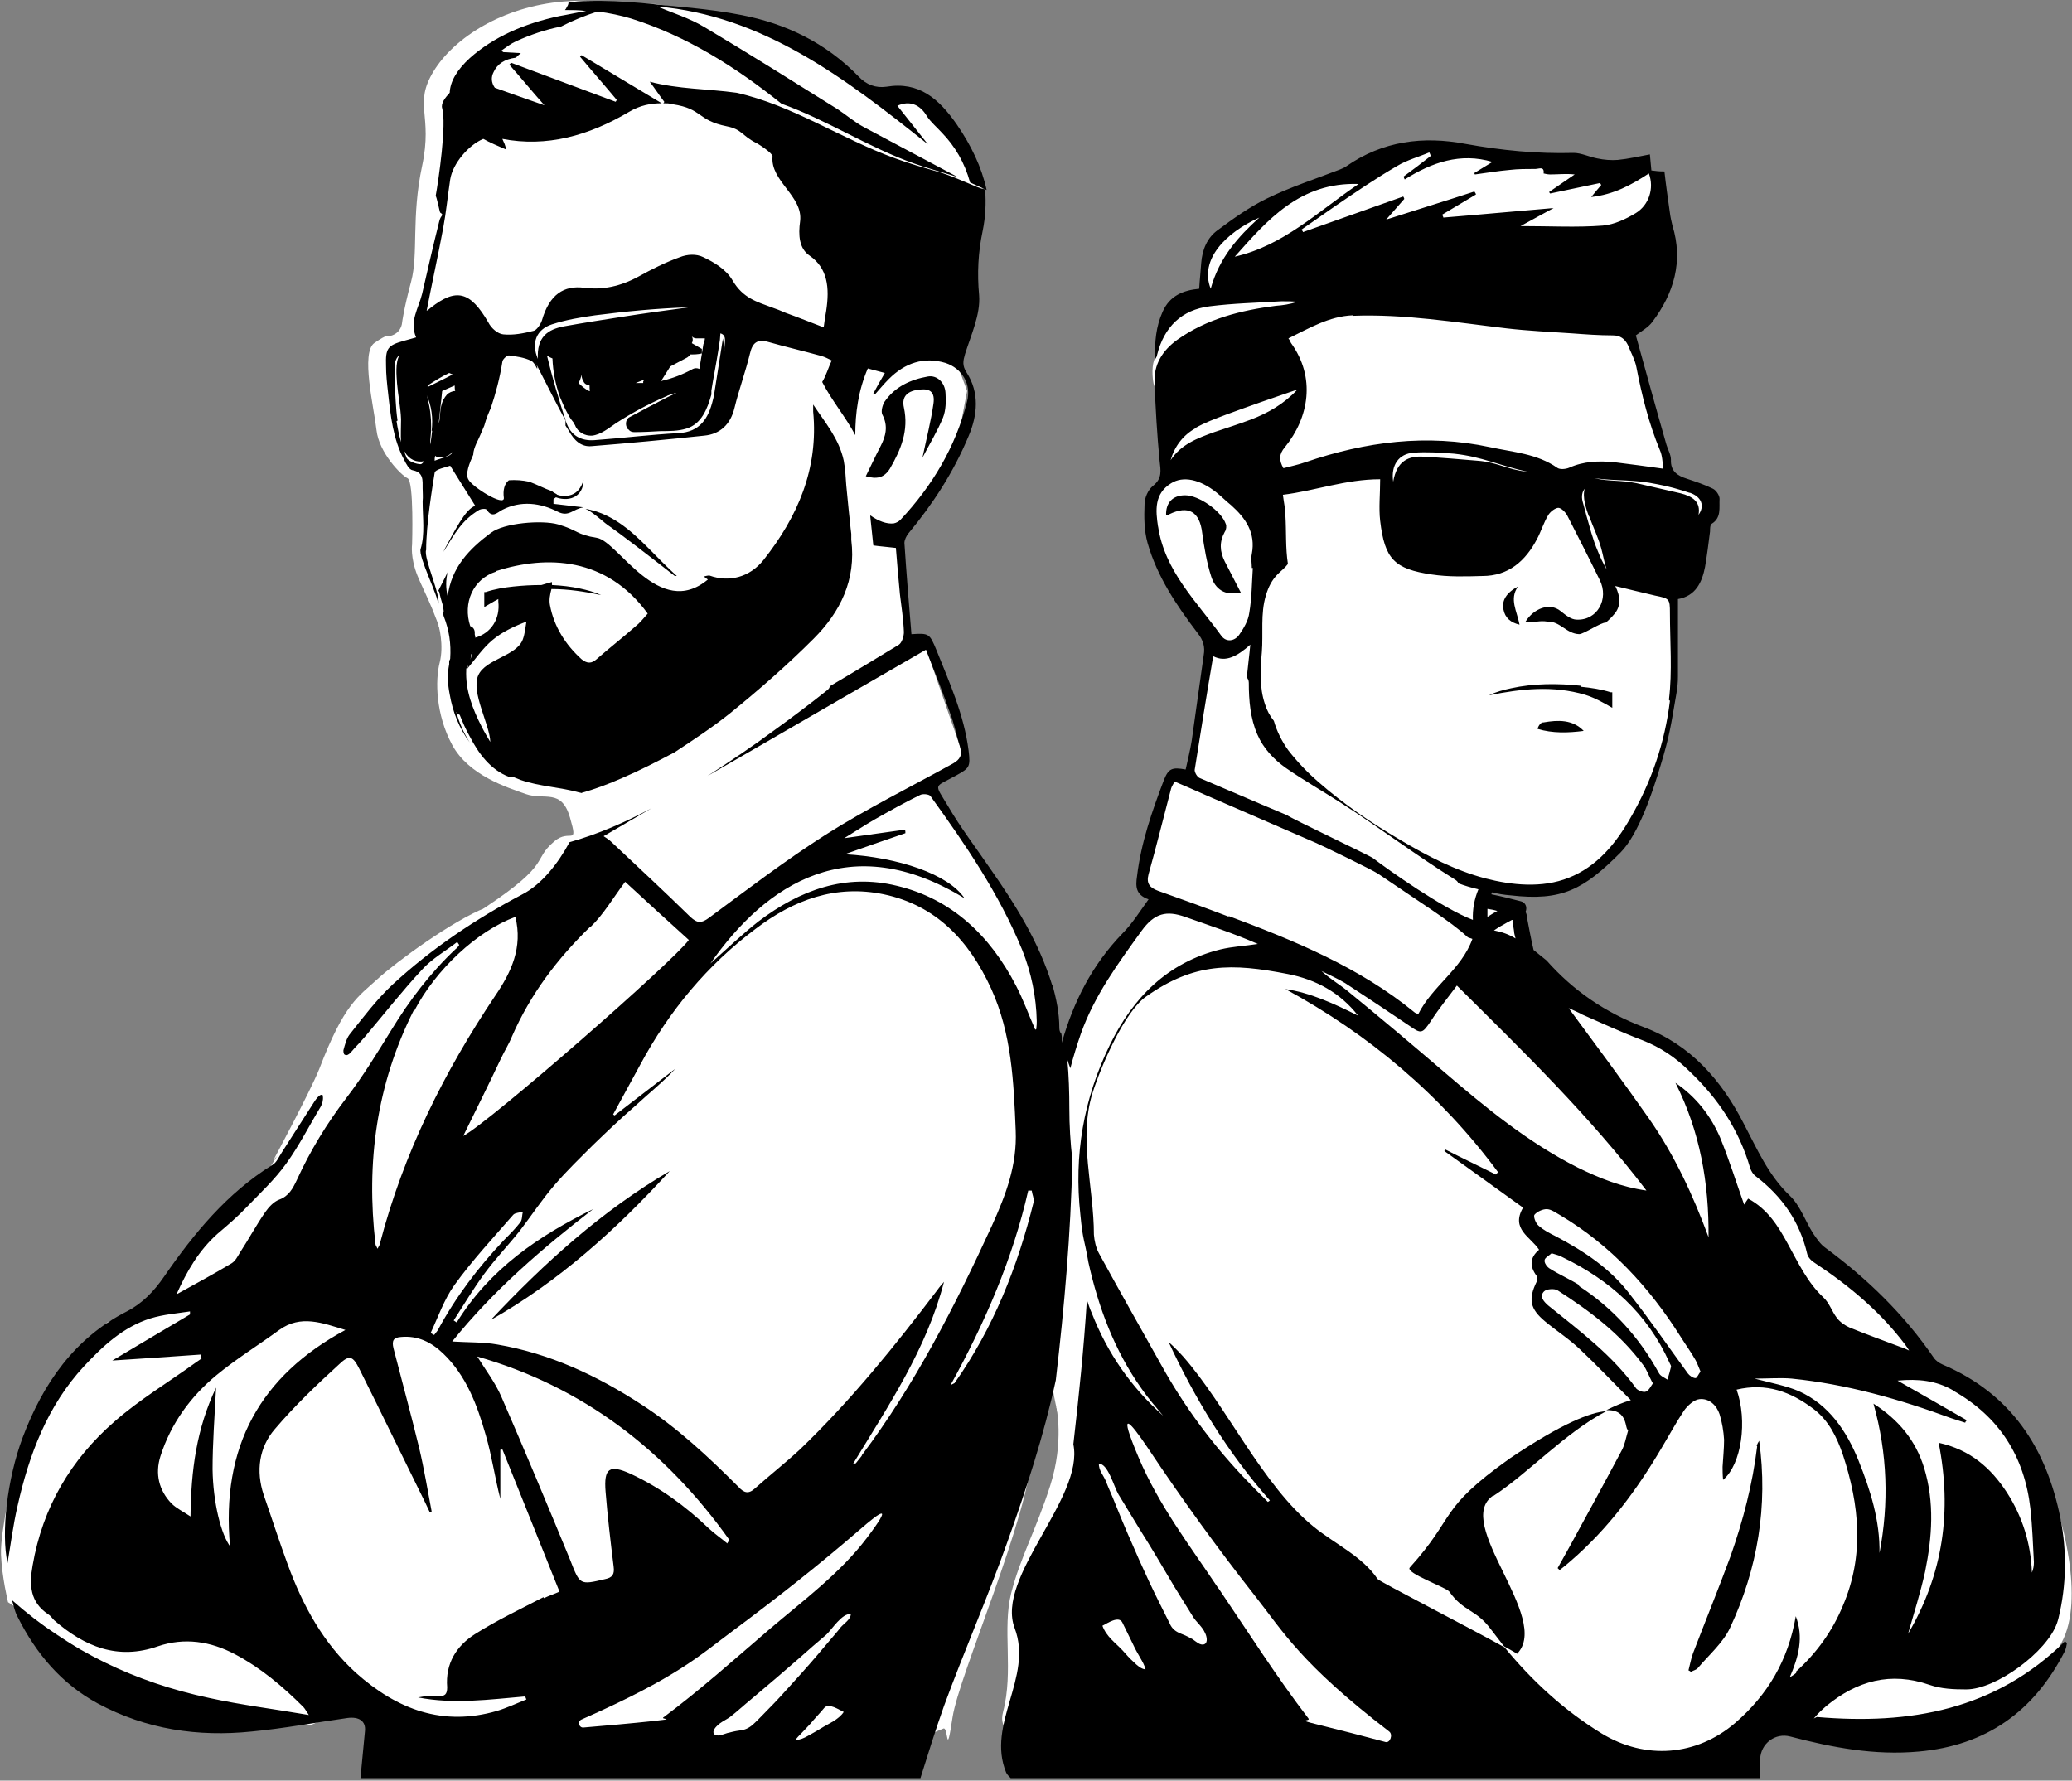 <svg xmlns="http://www.w3.org/2000/svg" id="Layer_1" data-name="Layer 1" viewBox="0 0 413.3 355.2"><rect x="0" y="0" width="413.3" height="355.2" fill="#808080" stroke="none"/><defs><style>      .cls-1 {        fill: none;      }      .cls-1, .cls-2, .cls-3 {        stroke-width: 0px;      }      .cls-2 {        fill: #000;      }      .cls-3 {        fill: #fff;      }    </style></defs><path class="cls-1" d="M89.6,74.3c-1.5.8-2.9,1.6-4.3,2.5,0,0,0,.2,0,.3,1.8-.9,3.3-1.6,5-2.5-.2-.1-.5-.2-.7-.3Z"></path><path class="cls-1" d="M88.3,78c-.3,2.2-.5,4.3-.7,6.5,0-.3.1-.7.2-1,.1-.7.2-1.6.3-2.5.2-.8.5-1.7,1.2-2.3.5-.5,1.1-.7,1.8-.8,0-.3,0-.7-.1-1.1-1.2.5-2.1.9-2.5,1.1Z"></path><path class="cls-1" d="M87.4,91.2c-.2,0-.4-.2-.6-.3,0,0,0,0,0,.1,0,.3,0,.6-.1.9,1.5-.6,3.1-.8,3.5-1.6,0,0,0,0,0,0-.7.8-1.7,1.1-2.8,1Z"></path><path class="cls-1" d="M85.4,79.6c.4,1.8.7,3.7.7,5.5,0,1,0,2-.2,3,0,.2,0,.4,0,.6,0,0,0,0,0,0,.2-.9.3-1.9.4-2.8.3-2.5,0-4.9-1-7.2,0,.3.1.5.2.8Z"></path><path class="cls-1" d="M80.8,90.1c0-.1-.1-.3-.2-.4.2.5.4,1.1.6,1.6.3.8,1.9,1.3,2.9,1.3.2,0,.4-.2.7-.6-1.5.3-3-.3-3.9-1.9Z"></path><path class="cls-1" d="M239.2,155.2c5.7,2.5,11.5,4.9,17.4,7.4.8.7,16.3,7.9,17.2,8.6,3,2.3,14,10.1,19.9,12.3,0-2.1.3-4.2,1.1-6.1-1.3-.4-2.7-.8-4-1.2-.1-.2-.3-.5-.6-.7-7.7-4.9-15-10.3-22.6-15.2-3.7-2.4-7.5-4.6-11.2-7.1-2.5-1.7-4.5-3.9-5.7-6.7-1.4-3.2-1.7-6.8-1.7-10.3,0-.5-.2-.8-.4-1.1.2-2.1.5-4.3.7-6.5-2.6,2.2-4.9,3.6-7.4,2.3-1.2,7.6-2.5,15.1-3.7,22.7,0,.5.5,1.4,1,1.6Z"></path><path class="cls-1" d="M80.1,83.6c-.1-2.4-.6-4.7-.8-7.1-.1-1.6-.4-4.1.5-5.7-.6.4-1,1.3-1,2.5,0,.9,0,1.9,0,2.8.2,2.6.2,5.3.6,7.8.2,1.4.5,2.8.9,4.2-.2-1.5,0-3.1,0-4.6Z"></path><path class="cls-1" d="M231,177.7c4.7,1.7,9.5,3.4,14.2,5.2,13.1,4.9,26.1,10.2,37.1,19.2.2.2.4.2.8.4,2.8-5.6,8.6-8.9,10.8-15-.4-.1-.7-.2-1-.4-3.4-3.2-9.6-7.1-17.8-12.6-1-.7-11.3-5.7-12.5-6.2-7.3-3.2-14.6-6.4-21.9-9.5-2-.9-4.1-1.8-6.2-2.7-.3.6-.6,1-.7,1.4-1.5,5.7-3,11.4-4.5,17.1-.5,1.8.2,2.7,1.9,3.3Z"></path><path class="cls-1" d="M178.9,176.7c11,2.6,18.6,9.9,23.8,20,1.4,2.6,2.4,5.5,3.8,8.7,0-.9.1-1.3.1-1.6,0-4.9-1-9.7-2.9-14.2-4.6-11.2-11.3-21-18.3-30.7-.3-.4-1.5-.5-2.1-.2-3.1,1.5-6.1,3.2-9.1,4.9-1.9,1.1-3.7,2.3-6,3.7,4.4-.6,8.3-1.2,12.1-1.7,0,.2,0,.5.1.7-4,1.4-8,2.8-12.1,4.2,10.8.5,20.7,4,23.9,8.8-22.8-14-39.6-2.9-50.7,13,3.4-3,6.4-5.9,9.6-8.4,8.2-6.3,17.3-9.6,27.6-7.1Z"></path><path class="cls-1" d="M143.6,66.6c0,.4,0,.9-.1,1.3-.5,2.8-1,5.5-1.4,8.3-.1.6-.2,1.2-.3,1.8,0,.3,0,.5,0,.8-.8,2.8-2,5.9-5,6.8-1.6.5-3.4.4-5.1.5-1.8,0-3.5.1-5.3.2-.5,0-.9-.2-1.1-.5-.1-.1-.3-.3-.4-.5-.3-.7,0-1.6.6-2,2.5-1.3,5-2.6,7.4-3.9.6-.3,1.3-.6,1.9-.9,0,0-.1,0-.2,0-.5.2-1,.3-1.5.5-.1,0-.2.1-.4.2-3.4,1.5-6.7,3.2-9.9,5.3-1.5,1-3,2.3-4.8,2.5-1.4.1-2.9-.7-3.4-2.1,0-.1-.2-.3-.2-.4-.4-.4-.8-1-1.1-1.6-.7-1.1-1.2-2.3-1.7-3.6-.9-2.5-1.4-5.1-1.5-7.7,0,0,0,0,0,0-.4-.2-.8-.4-1.1-.6,1.1,4.5,2.4,8.9,3.8,13.2.9,2.8,3,3.9,5.7,3.7,5.6-.4,11.1-1.1,16.7-1.4,4.3-.2,5.9-2.9,6.9-6.6.2-.7.3-1.4.4-2.1.5-3.2,1-6.4,1.6-10.2.1,1.3.2,1.9.2,2.5,0-1.2.7-3-.8-3.4Z"></path><path class="cls-1" d="M128.2,76.3c0-.1,0-.2,0-.3,0-.1.1-.2.2-.4-.6.2-1.2.5-1.8.7.2,0,.3,0,.5,0h1Z"></path><path class="cls-1" d="M205.1,237.5c-3.1,13.7-8.6,26.4-15.5,38.8.6-.3.7-.3.8-.4,7.7-10.9,12.6-23.2,15.8-36.2.2-.7-.2-1.5-.4-2.3-.2,0-.5,0-.7,0Z"></path><path class="cls-1" d="M99.9,211.2c-2.5,5-4.9,10-7.5,15.4,5.2-2.8,41.9-34.9,45-39.1-4.3-3.9-8.5-7.8-12.7-11.6-2.4,3.2-4.3,6.5-6.9,9-6.5,6.3-11.9,13.5-15.6,21.9-.7,1.5-1.5,2.9-2.2,4.4Z"></path><path class="cls-1" d="M247.2,126.7c.9-1.3,1.8-2.9,2-4.4.5-2.9.5-5.9.7-8.9,0,0-.1,0-.2,0,0-.9-.2-1.9,0-2.8.8-4.2-1.2-7.1-4.1-9.7-1-.9-1.9-1.8-3-2.6-3.3-2.6-6.6-3.3-9-1.8-3.4,2.1-3.1,5.4-2.6,8.7,1.3,8.9,7.7,14.9,12.6,21.8,1,1.4,2.7,1.1,3.6-.2ZM241.7,115c-.9-2.8-1.4-5.7-1.8-8.7-.5-4.3-2.8-5.6-6.6-3.7-.2,0-.4.1-.6.2-.2-2.5,1.3-4,3.8-4,2.7,0,7.2,3.1,8.1,5.7.2.5,0,1.2-.2,1.6-1.2,2-1.1,3.9,0,5.9,1,2.1,2.1,4.1,3.2,6.2-3.1.6-5-.7-5.7-3.2Z"></path><path class="cls-1" d="M112.5,65c3.8-.7,7.7-1.3,11.6-1.9,4.5-.7,8.9-1.3,13.4-1.9-6.3.2-12.5.8-18.8,1.6-2.9.4-5.8.9-8.6,1.8-3.1,1-4.3,3.7-2.8,6.9-.3-4.4,2-6,5.2-6.6Z"></path><path class="cls-1" d="M117.7,78c-.2-.3-.2-.8-.1-1.2-.5,0-.9-.3-1.2-.8-.2-.5-.4-1-.4-1.4-.2.6-.4,1.1-.6,1.7.6.7,1.3,1.2,2.1,1.6,0,0,.1,0,.2,0Z"></path><path class="cls-1" d="M137.7,66.7c0,0,0-.2-.1-.3,0,0-.1,0-.2,0,.1,0,.2.2.3.3Z"></path><path class="cls-1" d="M338.2,275c.3,0,.6-.8,1-1.3-.4-.9-.6-1.6-1-2.3-1-1.6-2-3.1-3-4.7-6.2-9.8-13.9-18.2-24-24.2-.8-.5-1.7-1.2-2.7-1.2-.8,0-1.9.4-2.4,1.1-.3.4.3,1.7.8,2.2,1,.9,2.2,1.5,3.4,2.1,5.7,3,11,6.5,14.9,11.7,3.9,5.1,7.6,10.5,11.5,15.7.3.5,1,.9,1.5.9Z"></path><path class="cls-1" d="M325.3,279.5c-3.6-3.7-6.7-7-10.1-10.1-2.2-2-4.7-3.7-7-5.6-3-2.5-3.4-4.4-1.7-7.9.2-.3.2-.9,0-1.2-1.3-1.9-1.4-3.7.5-5.2-1.7-2.6-5.8-4.1-3.2-8.4-5.3-3.8-10.5-7.5-15.7-11.3l.2-.3c3.4,1.7,6.8,3.3,10.1,5,.1-.2.3-.3.4-.5-11.4-15.4-25.8-27.5-42.4-36.5,4.9.7,9.7,2.9,14.5,5.3-3.5-4.6-8.4-7.2-14-8.3-11.2-2.3-20.8.1-28.1,9.4-3.5,4.4-5.9,9.4-7.6,14.8-2.9,9.1-3.1,18.4-3,27.8,0,1.3.4,2.6,1,3.7,4.1,7.5,8.4,14.9,12.5,22.4,4.5,8,9.9,15.4,16.2,22.1,1.6,1.7,3.3,3.4,5,5.1.1-.1.2-.2.4-.3-8.4-9.5-14.8-20.2-20.2-31.6,1.1.9,2,1.9,2.9,2.9,8.7,9.8,17.7,19.4,28,27.7,4.2,3.4,7.9,7.2,10.9,11.8.4.6.9,1.1,1.5,1.9,7-7.1,13.3-14.7,21.6-20.2,8.2-5.4,17.2-9.2,27.3-12.2Z"></path><path class="cls-1" d="M310.9,257.4c-.7-.4-2.2-.3-2.7.2-1.1,1-.2,2,.8,2.8,6.3,5.1,12.8,10,17.6,16.6.3.5,1.4.8,1.9.6.6-.2.9-1.1,1.5-1.8-.7-1.3-1.1-2.6-1.9-3.6-4.6-6.2-10.6-10.7-17-14.8Z"></path><path class="cls-1" d="M302.3,187.2c0-.5-.2-1-.3-1.5-.1-.6-.2-1.2-.3-1.9,0-.1,0-.2,0-.3-.6.2-1.4.7-1.8,1-.6.3-1.2.7-1.8,1.1,1.5.3,2.9.8,4.3,1.6Z"></path><path class="cls-1" d="M296.8,181.4c0,0,0,.1,0,.2,0,.1,0,.2,0,.4,0,.3,0,.6,0,.9,0,0,0,0,0,.1.7-.4,1.3-.8,2-1.2-.6-.1-1.3-.3-1.9-.4,0,0,0,0,0,0Z"></path><path class="cls-1" d="M199.9,354.1c-4-9.7,5.4-19,1.7-28.8-3.9-10.2,13.9-26,11.7-36.7,1.1-9.6,2.1-19.1,2.7-28.8.3.9.6,1.8,1,2.7,3.1,7.9,7.8,14.7,14.2,20.4-1.4-1.8-2.9-3.5-4.3-5.4-5.4-7.7-8.6-16.2-10.6-25.2,0-2.6.1-5.2.2-7.9,0-1.1-.9-1.6-1.8-1.6-1.2-11.7.6-23.1,5.9-33.9,4.6-9.4,11.5-16.4,22-19,2.4-.6,5-.8,7.5-1.1-4.8-2.1-9.7-3.6-14.5-5.4-3.7-1.3-6.2-.8-8.7,2.8-4.7,6.5-9.4,12.9-12.1,20.5-.8,2.3-1.5,4.6-2.1,6.9-.2-.6-.4-1.2-.6-1.7.3,3.2.5,6.5.4,9.7,0,3.5.1,6.9.6,10.2-.2,14.7-1.6,29.4-3.3,44-2.4,11-5.9,21.8-9.7,32.4-3.9,11-8.6,21.6-12.6,32.6-1.7,4.7-3.2,9.6-4.7,14.4h17.9c-.4-.3-.7-.7-.9-1.1Z"></path><path class="cls-1" d="M290.6,196.5c-1.7,2.3-3.6,4.7-5.2,7.1-1.7,2.5-1.8,2.6-4.3.9-4.2-2.9-8.5-5.7-12.8-8.5-1.5-.9-3.1-1.6-4.7-2.4,1.6,1.6,3.4,2.6,5.1,3.9,6.4,5.3,12.8,10.7,19.2,16.1,8.4,7.2,16.9,14.2,26.8,19.2,4.3,2.2,8.7,3.9,13.8,4.6-11.4-15-24.6-27.8-37.9-41Z"></path><path class="cls-1" d="M361.8,281.3c-4.6-3.5-9.5-5.4-15.4-3.9,2.2,6.1,1.1,14.8-2.7,18,0-1.1-.2-1.9-.1-2.6,0-1.8.4-3.6.3-5.4,0-1.7-.4-3.4-.9-5.1-.6-1.8-2.2-3.1-4-3-1.1,0-2.4,1.3-3.1,2.3-1.7,2.4-3,5-4.5,7.5-4.9,8.3-10.6,16-18,22.4-.7.6-1.5,1.3-2.3,1.9-.1-.1-.2-.2-.4-.4.8-1.4,1.6-2.9,2.4-4.3,3.5-6.4,7-12.8,10.4-19.2.6-1.1.8-2.4,1.3-4.1-1.3.4-2,.5-2.7.8-13.1,5.2-23.9,13.6-33.2,24.1-.9,1.1-.7,1.8,0,2.8,2.8,4,5.6,8.1,8.5,12,6.1,8.2,13.3,15.3,22.1,20.7,8.7,5.3,18.9,4.5,26.6-2.1,6.5-5.5,10.6-12.5,12.1-21.3,1.7,4.3.6,8.1-1.2,12.2.7-.5,1-.7,1.3-.9,4.1-3.7,7.2-8.1,9.4-13.2,4.2-10.1,3.2-20.1,0-30.1-1.1-3.5-2.8-6.8-5.8-9.1ZM345.2,324.8c-1.4,3-4.2,5.4-6.4,8-.3.4-.9.6-1.4.8-.2-.1-.4-.2-.5-.3.3-1.2.4-2.3.9-3.4,2.5-6.5,5.2-12.9,7.5-19.4,2.6-7.1,4.4-14.4,5.3-21.9,0-.4.2-.7.5-1,1.8,13-.3,25.5-5.8,37.3Z"></path><path class="cls-1" d="M392.3,283.4c0,.2-.2.3-.3.5-.9-.3-1.9-.6-2.8-.9-10.3-3.8-20.8-6.7-31.8-7.9-2.3-.2-4.6,0-7.4,0,3.4.9,6.2,1.3,8.8,2.5,6.1,2.7,9.5,7.9,11.9,13.8,2.4,5.9,4.3,11.9,4.2,18.5,1.9-10,1.5-19.9-1.2-29.8,5,3.2,8.4,7.3,10.1,12.8,2.1,6.9,1.6,13.8.2,20.7-.9,4.2-2.2,8.2-3.4,12.4,7-11.9,8.8-24.5,6.1-38.1,6.2,1.4,10.4,5,13.6,9.9,3.2,4.8,4.8,10.2,5,16,.3-.7.5-1.4.4-2.1-.2-3.6-.3-7.2-.7-10.7-1.2-10.4-6.2-18.3-15.4-23.5-3.4-1.9-6.9-2.3-11-1.9,4.8,2.8,9.3,5.4,13.8,7.9Z"></path><path class="cls-1" d="M85.9,265.9c.2.1.4.2.7.4.2-.3.5-.6.7-.9,3.6-6.6,8.1-12.5,13.2-18,1.1-1.2,2.3-2.3,3.3-3.6.4-.5.4-1.4.5-2.1-.7.2-1.6.1-1.9.6-4,4.6-8.2,9.2-11.8,14.1-2,2.8-3.2,6.3-4.7,9.5Z"></path><path class="cls-1" d="M340.7,246.9c.1-10.8-1.7-21.1-6.6-30.8,4.1,2.8,7,6.5,8.9,10.9,1.8,4.3,3.2,8.9,4.8,13.4.2-.3.5-.8.8-1.2,3.8,2.1,5.9,5.5,7.9,9,2.1,3.7,3.9,7.6,7.1,10.7,1.2,1.1,1.7,2.9,2.7,4.1.6.8,1.6,1.5,2.5,1.9,3.4,1.4,6.8,2.6,10.2,3.9.4.2.9.4,1.7.7-.5-.7-.6-.9-.8-1.2-5-6.5-11.1-11.7-17.9-16.2-.7-.4-1.4-1.1-1.6-1.8-1.5-6.5-5-11.5-10.2-15.5-.5-.4-1-1.1-1.2-1.7-2.2-7.6-6.4-13.9-12.1-19.3-2.8-2.6-5.8-4.8-9.4-6.2-4.2-1.6-8.3-3.5-12.4-5.3-.6-.3-1.2-.6-2.4-1.1,5.6,7.7,11,14.7,16,22,5.1,7.3,8.8,15.3,11.9,23.7Z"></path><path class="cls-1" d="M332.8,275.1c.2-.8.5-1.6.7-2.5,0-.3-.2-.6-.3-.9-4.4-9.8-11.9-16.5-21.5-21.1-.5-.3-1.1-.4-2-.7-.5.4-1.4.8-1.4,1.4,0,.5.5,1.4,1.1,1.7,1.9,1.2,4,2.1,5.9,3.3,6.8,4.4,12,10.3,16,17.4.3.6,1.1.9,1.7,1.3Z"></path><path class="cls-1" d="M251.2,43.4c-6.7,3-12,8.4-9.7,14.2,1.7-6.2,5.5-10.3,9.7-14.2Z"></path><path class="cls-1" d="M246.3,51.2c9.7-2.2,16.6-8.9,24.7-14.5-11.7-.4-18.1,7.1-24.7,14.5Z"></path><path class="cls-1" d="M256.3,89.2c-1.2,1.4-1.2,2.6-.3,4.2,1.5-.4,3-.7,4.4-1.2,12-4.1,24.2-5.7,36.8-3,4.6,1,9.4,1.3,13.4,4.1.6.4,1.8.3,2.4,0,2.9-1.3,5.9-1.4,9-1.1,3.1.3,6.3.8,9.8,1.3-.2-1.3-.3-2.6-.7-3.7-2.3-5.3-3.7-10.9-4.7-16.6-.3-1.5-1-3-1.7-4.4-.5-1.3-1.5-1.9-3-1.9-2.7,0-5.4-.2-8.1-.4-4.4-.3-8.7-.5-13.1-1-10.2-1.2-20.4-2.9-30.7-2.5-4.7.2-8.7,2.5-12.8,4.6.2.5.3.7.5.9,5,6.8,3.7,14.9-1.2,20.8Z"></path><path class="cls-1" d="M330.3,118.9c-2.5-.6-5.1-1.2-7.9-1.9,1.1,2.1,1.1,4-.2,5.6-.5.6-1.1,1.1-1.7,1.7-.9-.1-4.4,2.4-5.3,2.3-2.5-.1-3.7-2.6-6.3-2.5-1.8-.3-2.5.3-4.4,0,1.6-2.7,4.7-4,7-2.1.9.7,2.1,1.6,3.2,1.7,4.1.2,6.5-4.1,4.6-7.9-2.2-4.3-4.3-8.7-6.5-12.9-.3-.7-1.2-1.5-1.8-1.5-.7,0-1.6.8-2,1.5-.9,1.5-1.4,3.1-2.2,4.7-2.3,4.4-5.7,7.4-10.9,7.4-3.4,0-6.8.2-10.1-.3-7.6-1.1-9.5-3.1-10.3-10.7-.3-2.7,0-5.4,0-8.3-6.9,0-13,2.2-19.4,3.1.2,1.6.4,2.9.5,4.1.2,3.2,0,6.5.5,9.7-.6.7-1.4,1.3-2,2-1.2,1.3-1.9,2.7-2.4,4.3-1.1,3.6-.6,7.6-.8,11.3-.2,3.4-.5,7,.6,10.3.4,1.3,1.1,2.4,1.8,3.4.7,2.1,1.6,4.1,2.9,5.9,1.8,2.3,3.8,4.4,6,6.3,5,4.4,10.7,8.2,16.4,11.6,5.3,3.2,10.7,6,16.8,7.6,5.4,1.4,11.4,2,16.7-.1,5.6-2.2,9.4-6.8,12.3-11.9,4.1-7.3,6.9-15.1,7.9-23.4.7-5.8.2-11.6.2-17.3,0-3-.1-2.9-3-3.5ZM302.8,117c-1.8,2.5-.2,5,.3,7.6-1.8-.4-2.8-1.4-3.2-3-.4-1.8.6-3.5,2.9-4.6ZM306.6,145.4s0,0,0,0c.2-.5.7-1.2,1.1-1.3,2.9-.5,5.8-.6,8,1.7-3.1.4-6.1.5-9.2-.4ZM321.5,141.1c-1.7-1-3.5-2-5.4-2.6-6.4-1.9-12.8-1.1-19.2.1,1.4-.7,3-1.1,4.4-1.4,4.6-.9,9.4-.9,14-.5,2,.2,4,.5,5.9,1.1.1,0,.2,0,.3,0,0,1,0,2.1,0,3.1Z"></path><path class="cls-1" d="M242.2,86.3c2.4-.9,4.9-1.6,7.3-2.5,3.4-1.3,6.6-3.1,9.3-6-5,1.7-9.6,3.3-14.2,5-2.1.8-4.2,1.6-6.2,2.7-2.5,1.4-4.1,3.6-5,6.4,2.1-3.2,5.4-4.4,8.7-5.6Z"></path><path class="cls-1" d="M259.6,45.9c0,.2.2.3.3.5,6.7-2.4,13.3-4.7,20-7.1,0,.2.1.3.2.5-1.2,1.4-2.4,2.7-3.6,4.1,6-1.9,11.8-3.8,17.6-5.6,0,.2.2.4.3.6-2.2,1.3-4.5,2.7-6.7,4,0,.2.2.4.2.6,7.4-.6,14.8-1.3,22-1.9-1.9,1-4,2.2-6.6,3.6,5.8,0,11.1.2,16.4-.1,2.3-.2,4.6-1.3,6.6-2.5,2.7-1.6,3.7-4.8,2.6-7.9-3.4,2.3-7,4.2-11.5,4.7.8-1,1.4-1.7,2-2.4,0-.1-.1-.3-.2-.4-3.3.7-6.7,1.4-10,2.1,0,0-.1-.2-.2-.3l5.1-3.5c-1.7-.2-3.3,0-4.9,0-.4,0-1.3-.1-1.3-.2.1-1.5-1-.9-1.6-.9-1.7,0-3.5,0-5.2.2-2.3.2-4.6.6-6.9.9,0,0,0-.2-.1-.3,1.2-.7,2.4-1.5,3.6-2.2-6.4-1.9-12.1.1-17.5,3.5,0-.2-.1-.4-.2-.6,1.8-1.4,3.6-2.8,5.4-4.1-.1-.2-.2-.4-.3-.7-2.1.9-4.4,1.5-6.4,2.7-4.3,2.6-8.4,5.4-12.5,8.1-2.2,1.5-4.4,3.1-6.6,4.6Z"></path><path class="cls-1" d="M100.7,95.9c1.4,0,2.7,0,4.1.3-.4-.2-.7-.3-1.1-.4-1.3-.5-2.3-.4-3,.1Z"></path><path class="cls-1" d="M95.8,84.9c-.5,1.2-1,2.4-1.6,3.6-.4.7-.6,1.5-.6,2.2.7-1.5,1.5-3,1.7-4.1.2-.7.3-1.2.5-1.8Z"></path><path class="cls-1" d="M101.5,72.4c1.5.2,3.1.4,4.5,1.1,0,0,.1,0,.2,0-.3-.7-.6-1.3-1.1-1.5-1.3-.7-2.9-1-4.5-1.1-.4,0-1.2.8-1.3,1.3-.5,3.1-1.3,6.2-2.3,9.2,1.4-3,2.5-3.7,3.2-7.7,0-.5.9-1.3,1.3-1.3Z"></path><path class="cls-1" d="M138.1,73.8c.5-.3.9-.3,1.3,0,.2-1,.3-2,.5-3,.1-.6.2-1.3.3-1.9,0-.3.2-.8.3-1.2-.6,0-1.3,0-1.7,0-.4,0-.7-.2-.9-.4.2.4.2,1-.1,1.5.7.4,1.4.8,2.1,1.2,0,.3,0,.6,0,.9-.8.1-1.5.2-2.3.2-.1.2-.3.4-.6.6-1.1.6-2.2,1.3-3.4,1.8-.6.9-1.1,1.8-1.7,2.7,0,0,0,.1-.1.2,0,0,0,0,0,0,2.2-.5,4.3-1.3,6.3-2.4Z"></path><path class="cls-1" d="M93.9,124.9c.6.2.8.7.9,1.3,0-.3,0,.2,0,.3,0,.2,0,.3.1.5,0,0,0,0,0,0,0,0,0,.1,0,.2,0,0,0,0,0,0,3.2-.9,5-3.8,4.6-7.2,0-.2,0-.3,0-.5-.9.5-1.9,1-2.8,1.6,0-1,0-2,0-3,0,0,.2,0,.3,0,1.8-.6,3.6-.9,5.5-1.1,1.8-.2,3.7-.3,5.6-.3.7-.2,1.4-.4,2.1-.6,0,.2,0,.4,0,.6,1.9,0,3.8.3,5.6.7,1.4.3,2.9.7,4.2,1.3-3.3-.7-6.6-1.2-9.9-1.2-.2,1.2-.5,2.2-.3,3.2.8,4.3,3.1,7.9,6.3,10.8,1,.9,1.9.9,3,0,2.6-2.2,5.2-4.3,7.7-6.5.9-.8,1.7-1.8,2.5-2.6-8.3-11.4-20.2-11.7-30.2-8.5-4.7,1.5-6.7,6.3-5.2,10.9,0,0,0,0,0,0Z"></path><path class="cls-1" d="M95.9,145.1c.5,1,1.1,2,1.7,3-.1-3.5-4-9.9-2.4-13.3,1.5-3.3,7.7-3.7,8.9-7.2.4-1.1.5-2.4.7-3.5-2.6,1-4.9,2.1-6.8,3.7-1.9,1.6-3.3,3.8-5,5.7.3-1.2,1-2.4,1.1-3.6,0,.2-.2.5-.3.7,0,0-.1.1-.2.2-.1,1-.4,2-1,2.9,0,0,0,.1,0,.2-.2,4,1.3,7.8,3.1,11.4Z"></path><path class="cls-1" d="M75.4,249.2c.3-.6.4-.8.5-1.1,4.7-18,12.7-34.3,23-49.4,3.2-4.7,5.5-9.6,4-15.7-7.6,2.8-15.9,10.4-20.2,18.8-7.5,14.6-9.6,30.2-7.6,46.6,0,.2.2.4.4.9Z"></path><path class="cls-1" d="M197.9,244.5c2.7-6,5-12,4.7-18.9-.4-9.7-.8-19.4-4.9-28.3-4.4-9.6-11-16.6-21.4-18.8-9.5-2-18,1.2-25.6,6.9-9.6,7.2-17.2,16.3-23,27.1-1.8,3.3-3.6,6.6-5.4,9.9,0,0,.2.1.3.2,4-3.1,8.1-6.2,12.1-9.3-2.5,2.8-5.4,5.1-8.1,7.5-2.8,2.5-5.6,5.1-8.3,7.7-2.6,2.6-5.3,5.1-7.7,8-2.5,2.9-4.5,6.1-6.9,9.1-2.3,2.9-4.9,5.6-7.1,8.6-2.2,3-4.1,6.2-6.1,9.3.2.1.4.3.6.4,6.7-10.7,16.4-17.3,27.2-22.6-10.1,7.8-19.9,16.1-28.1,26.4,3.2.2,6.1,0,9,.6,10.4,1.8,19.9,6.2,28.8,12,7.1,4.6,13.3,10.4,19.3,16.4,1.1,1.2,2,1.5,3.3.3,3-2.7,6.1-5.1,9-7.8,10.1-9.7,19-20.5,27.4-31.8.4-.5.9-1.1,1.3-1.6-3.5,13.5-11.1,24.7-18.2,36.4.4-.1.6-.1.6-.2.4-.5.8-1,1.2-1.5,10.6-14.1,18.6-29.8,26-45.9ZM97.9,263.3c10.7-11.4,22.2-21.8,35.7-29.7-10.6,11.6-22.2,21.9-35.7,29.7Z"></path><path class="cls-1" d="M69.1,265.3c-4.6-1.4-8.9-3.2-13.2,0-4.2,3-8.5,5.8-12.5,9-5.2,4.2-9.2,9.6-11.2,16.2-1.1,3.6-.4,6.8,2.2,9.4.9,1,2.3,1.6,3.8,2.6.2-9.2,1.2-17.5,5.1-25.7-.3,5.8-.8,11-.7,16.3,0,6.6,1.7,13.2,3.6,15.5-1.9-20.1,6.2-34.2,23-43.3Z"></path><path class="cls-1" d="M99.7,289v9.8c-1.1-4.3-1.7-8.6-2.9-12.7-1.7-6-3.9-11.9-8.5-16.3-2.4-2.3-5.1-3.6-8.4-3.3-1.4.1-1.9.7-1.5,2.3,1.8,6.6,3.6,13.1,5.1,19.8,1,4.2,1.7,8.5,2.5,12.7-.1,0-.3,0-.4.1-.3-.6-.6-1.3-.9-1.9-4.4-8.9-8.7-17.7-13.1-26.6-1.3-2.6-2-2.8-4-1-4.4,4.2-8.9,8.4-12.9,13-3.1,3.7-3.9,8.3-2.2,13.1,1.6,4.7,3.1,9.3,4.8,13.9,3.1,8.2,7.1,15.7,13.6,21.6,8.2,7.4,17.3,10.7,28.1,7.6,2-.6,3.9-1.5,5.9-2.3,0-.2-.1-.4-.2-.6-7.1.7-14.3,1.7-21.4.2,1.4-.3,2.7-.3,4.1-.3,1.2,0,1.8-.4,1.7-1.7-.3-4.7,2-8.3,5.5-10.6,4.4-2.8,9.1-5,13.7-7.4,1-.5,2-.9,3.1-1.3-3.9-9.6-7.6-19-11.4-28.4-.1,0-.3,0-.4.1Z"></path><path class="cls-1" d="M95.2,270.7c1.6,2.7,3.5,5.2,4.8,8,4.7,10.8,9.3,21.6,13.7,32.5,2.1,5.1,1.9,5.1,7,3.9,1.5-.3,1.9-1,1.7-2.5-.6-5-1.3-9.9-1.6-14.9-.3-4.8.8-5.5,5-3.6,5.8,2.7,10.9,6.4,15.6,10.9,1.1,1.1,2.5,2,3.7,3l.4-.6c-12.8-18-29.2-30.7-50.3-36.6Z"></path><path class="cls-2" d="M119.1,8.5c-.5.3-1,.5-1.5.7-1,.5-2,1-3.1,1.5,2.9,0,5.8.3,8.8,1,3.1.7,6.2,1.7,9.3,2.6,0-.2.2-.4.2-.6-3.1-1.4-6.1-2.9-9.3-4-1.5-.5-3-.9-4.5-1.2Z"></path><path class="cls-3" d="M204.1,185.9l-16.3-25.6-1.7-4.3,1.4-1.5,4.5-3-.5-2.6-6.9-19.9-.8-.7-3.1-.6-1.8-19.7,5.5-8.6,6.9-12.9,1.6-8.5-1.2-3.3-2.3-5.1,6.2-30.3.4-1.7-.8-2.8-6.9-9.5-4.2-5.4-8.2-1-8.8-4.6-15.9-9.9-4.8-1.1-15.6-2.5h-11.2l-10.1,3.2-10.7,4.3-2.9,2.9-2.8,6.8-5.4,22.3-.2,3-3.6,16.1-.6,5.1,1.4,4.5-6.5,1.4-1.6,4.2,2.1,11.6,2.8,6.5,2.7,2.2-.5,13.6v2.6s2,5.3,2.6,7.4c.6,2.1,2.3,4.3,2.3,4.3l3.2,9.4-.6,7.4,3.1,4.7,3.3,5.2,5.8,2.9,10.9.6,1.7,5.1s1.9,5.1,1.1,10c0,.6.1,1,.6,1.3l-6,5.4-19.7,11.6-7.7,5.4-12,12.6s-4.1,3.5-4.8,5.9c-.7,2.4-4.2,8.2-4.2,8.2l-1.4,1.4-9.8,15.8-5.1,3.9-11.1,11.9-5.3,8.8-9.1,3.4-10.8,12.3-7.7,16.6S0,305.5.2,310.1c.2,4.6,1.4,9.5,1.4,9.5l30.8,20.4,29.6,4.1,9.3-4.1,9.4,6.8h15.4l84.9-4.3,25.6-64.3,4.9-65.6-7.3-26.8Z"></path><path class="cls-3" d="M87.5,124.8s1.1,3.9.2,7.4-.8,10.3,2.5,16.4,11,8.5,14.7,9.8,7.1-1.2,8.8,4.7,0,2.1-3.1,4.7c-4.6,3.9-.3,4.2-13.8,13.2-4.3,2.9,18.1-2.2,18.1-2.2l16.9-14.4-14.1-40.9"></path><path class="cls-3" d="M89.2,108.2l3.6,16.6s-2.3,12.3-3.3,7.3c-1.8-8.7-4.7-13.5-6.2-17.2s-1.1-6.3-1.1-6.3c0,0,.4-12.6-.9-13.2s-5.7-5.1-6.2-9.6-3.2-15.5-.4-17.4,2.1-1.1,3.2-1.4c2.2-.6,2.3-2.6,2.3-2.6,0,0,.3-2.6,1.8-8.2s0-12.8,2.2-23.1-1.8-12.2,2.3-18.9S100.3,1.3,112.4.3s15.9,2.8,10.4,10.6"></path><path class="cls-3" d="M54.6,231.3s7.3-13.6,9.1-18.1c5-13.1,7.8-14.4,11.6-17.9s15.1-11.7,21.5-14.2c6.5-2.5,14.8-6.3,14.8-6.3"></path><path class="cls-3" d="M206.2,288.3c-1.1,15-14.9,45.7-16.2,54.3s-.8,1.9-1.8,2.2l-12.5,5.2-4.5-30.6"></path><path class="cls-3" d="M410.7,301.8s-2.3-6.4-8.3-15.8c-5.9-9.4-16-10-17.7-13.2-1.6-3.2-16.1-18.3-19.1-20.1-3-1.8-6.5-9.8-7.9-11.4-1.4-1.6-4.5-4-9.9-15.2-5.4-11.3-15.4-17.7-21.3-19.9-5.9-2.2-22-13.7-22-13.7l-1.8-10.3-3.6-2.1s-4-.2-2.4-1.9c.6-.7.9-1,1-1.2,12.5,3,20.9,1,29.8-16,8.9-17,6.4-41.6,6.4-41.6l-.9-8.1,6-5.9,2-5-.5-1.7-8.2-3.8v-4.2l-6.3-22.2-.4-3.3,3.1-5.2,2.6-21.1-2.5-4.9-1.4-.4-15.4-1.2-27.2-3.3-11,3.5-16.6,6.3s-14.8,8.1-16.2,10.1c-1.4,2-1.5,10.1-1.5,10.1l-4.7,1.3-3.2,5-1.3,6.2c-.8,2-.2,4.9-.2,4.9l1.9,5.8v13.8s-3.3,2.3-2.3,10.5c1,8.2,10.5,18.8,10.5,18.8l.9,4.2-3.7,22.9-1,2.6c-1.5-.8-3.7,2-3.7,2l-3.1,9s-1.8,8.1-1.7,9.7c.1,1.6,2.8,3.3,2.8,3.3,0,0-.2,2.1-7.6,10.6-7.4,8.5-9.9,19.3-9.9,19.3l-2.8.4-.9,3.7,1.9,33.3s-2.8,20.8-1.6,29.3c1.2,8.5,3.4,12.7,3.4,12.7l19.1,27.2,83.1,37.2,31.3-3.7,3.3-5.2,15.7,1.7,29.7-1.9s11-7.1,15.8-16c4.9-8.9-.6-25.9-.6-25.9Z"></path><path class="cls-3" d="M210.7,280.6s1.6,6.9-1.2,15.7c-2.8,8.8-6,14.4-7.8,21.5s.5,15.6-1.6,23.6,12.7,2.1,12.7,2.1l12.4-42.6-14.5-20.3Z"></path><path class="cls-2" d="M297.9,298.4c6.9-4.5,14.3-12.6,22.5-16.9-3.1.2-8.8,2.4-19.2,9.4-14.5,10.3-10.6,11.4-20,21.8-.9,1.1,7.2,3.9,7.9,4.8,2.8,4,5.3,3.5,8.2,7.4.9,1.2,1.8,2.3,2.7,3.5,1.5.8,2.5,1.4,2.6,1.5,7-7.1-13-26.2-4.7-31.6Z"></path><path class="cls-2" d="M361.8,342.8c.8-1,1.6-1.7,2.5-2.5,6.1-5,12.8-6.9,20.6-4.2,2.3.8,4.8.9,7.3.9,6,0,16.1-7.5,18.1-13.2.1-.3.2-.6.3-1,1.6-6.6,1.7-13.3.4-19.9-2.8-14.1-9.9-24.9-23.5-30.7-.7-.3-1.4-.8-1.8-1.4-5.9-8.6-13.2-15.7-21.6-21.9-1-.7-1.7-1.8-2.4-2.8-1.6-2.5-2.6-5.6-4.7-7.6-4.3-4.1-6.5-9.3-9.2-14.4-4.4-8.6-10.6-15.7-19.9-19.2-7.7-2.9-14.1-7.3-19.4-13.3-.9-.7-1.7-1.4-2.6-2.1-.5-2.1-.9-4.3-1.3-6.4,0-.4-.1-.8-.3-1.2,0-.1.1-.2.1-.3.2-.8-.2-1.6-1-1.8-1.9-.5-3.9-1-5.9-1.4,0-.1,0-.2.1-.4,1.2.3,2.4.5,3.7.6,10.3,1.2,14.6-1.2,21.9-8.5,3.7-3.7,6.5-12.3,8-17.3,1.9-6.2,2.1-8.2,3.2-14.5.2-1.1.3-2.2.3-3.4,0-5.1,0-10.2,0-15.4,3.5-.6,4.8-3.3,5.4-6.4.4-2.3.7-4.7,1-7.1,0-.5,0-1.3.3-1.5,2-1.2,1.5-3.2,1.6-5,0-.7-.7-1.7-1.3-2-1.6-.8-3.4-1.4-5.2-2-1.9-.6-3.3-1.5-3.2-3.8,0-1-.6-2-.9-3-2.1-7.3-4.1-14.6-6.1-21.8,1.2-.9,2.5-1.6,3.3-2.7,4.3-5.7,6.2-12.1,4-19.2-.2-.8-.4-1.7-.5-2.5-.4-2.8-.8-5.6-1.1-8.3-1.1,0-1.8-.1-2.6-.2-.1-1.1-.2-2.2-.3-3.2-2.2.4-4.3.9-6.4,1.1-1.3.1-2.7,0-4.1-.3-1.6-.3-3.2-1.1-4.7-1.1-7.3.2-14.4-.5-21.6-1.8-8.4-1.6-16.5-.6-23.8,4.5-.4.3-.8.4-1.2.6-4.9,1.9-9.9,3.5-14.6,5.8-3.5,1.7-6.7,4-9.8,6.3-2.1,1.5-3.1,3.9-3.3,6.6-.1,1.6-.3,3.3-.4,5.1-3.2.3-5.9,1.4-7.3,4.6-1.3,2.9-1.6,5.9-1.5,9.5.3-.5.4-.7.4-.9,1.4-5.6,4.9-9,10.5-9.7,4.7-.6,9.5-.7,14.3-1,1,0,2.1,0,3.2.1-1.5.5-2.9.7-4.3.8-7,.9-13.8,2.6-19.7,6.8-2.9,2.1-4.7,4.9-4.5,8.6.2,5.2.5,10.3,1,15.5.2,1.9.6,3.5-1.3,5-1,.8-1.7,2.4-1.7,3.7-.1,2.5-.1,5.2.6,7.7,1.9,6.7,5.8,12.5,10,18,1.1,1.4,1.5,2.7,1.2,4.4-.8,5.7-1.6,11.4-2.4,17.1-.3,1.9-.8,3.8-1.2,5.7-2.7-.5-3.4-.2-4.3,2-2.4,6.3-4.6,12.6-5.4,19.3-.3,2-.3,3.7,2.3,4.6-1.8,2.5-3.3,4.9-5.2,6.8-6.1,6.3-9.8,13.7-12.1,21.8,0-.1,0-.2,0-.4,0-.5,0-1-.1-1.4-.3-.3-.4-.7-.4-1.2,0-2.9-.6-5.8-1.4-8.6,0,0,0,.1,0,.2-2.7-8.8-7.4-16.2-12.5-23.5-2.8-4.1-5.8-8-8.3-12.3-2.8-4.7-2.9-3.6,1.6-6.1,2.7-1.5,2.9-1.7,2.5-5-.9-7.1-3.8-13.5-6.4-20-1.4-3.4-1.5-3.4-5-3.2-.5-6.1-1-12.1-1.4-18.2,0-.6.4-1.4.8-1.9,4.9-5.9,9-12.2,12-19.4,1.8-4.2,2.2-8.7-.4-12.7-.9-1.4-.7-2.3-.3-3.7,1.2-3.8,3.1-7.9,2.8-11.7-.4-4.4-.2-8.5.7-12.8.6-2.9.7-5.6.5-8.3-.5-.1-1.1-.3-1.6-.5-2.7-1.1-5.2-2.3-8-3.1-2.8-.8-5.6-1.6-8.3-2.6-10.8-3.9-20.5-10.6-31.7-13.1,0,0,0,0,0,0-5.8-.8-11.6-.7-17.3-2.2,1,1.3,1.9,2.7,2.9,4,0,.1-.1.2-.2.3.6,0,1.3,0,1.9.2,6,.9,4.8,3.2,10.8,4.4,3,.6,2.9,1.8,5.8,3.3.3.1,3.3,2,3.3,2.7-.5,4.9,6.1,7.9,5.5,12.9-.4,2.8-.2,5.5,1.9,6.9,3.6,2.5,4,6.4,3.3,11-.2,1-.3,1.9-.5,3.3-2.6-1-5.1-2-7.6-2.9-.9-.4-1.9-.8-2.8-1.1-2.9-1.1-5.7-1.8-7.8-5.4-1.3-2.2-3.7-3.6-5.8-4.6-1.4-.7-3.2-.6-4.7,0-2.8,1-5.6,2.4-8.3,3.9-3.5,1.9-7.1,2.7-10.8,2.2-4-.5-6.9,1.3-8.4,6.5-.3.9-1.1,2-1.7,2.1-2,.5-4,.9-6,.7-1.1-.1-2.4-1.2-3-2.4-3.6-6.2-6.4-6.9-11.5-2.9-.2.2-.5.4-.8.6,1.1-5.7,2.3-11.1,3.3-16.5.6-3.2.9-6.4,1.4-9.7.5-3.2,3.7-6.9,6.6-8.1,1.4.8,2.9,1.4,4.5,2.1,0-.7-.4-1.4-.7-2.1,8.8,1.7,17.2-.6,25.3-5.4,2.2-1.3,4.3-1.7,6.5-1.7-5.3-3.2-10.7-6.4-16-9.6,0,0-.2.2-.3.3,2.4,2.9,4.9,5.7,7.3,8.6,0,.1-.1.3-.2.4-7-2.6-13.9-5.2-20.9-7.8,0,.1-.2.3-.3.4,2.3,2.6,4.5,5.3,7,8.1-3.4-1.2-6.6-2.3-9.9-3.5-.7-1-.8-2.1-.2-3.2.7-1.5,2.1-2.5,4.4-2.8.3-.3.6-.6,1-.9l-3.5-.2c-.1-.1-.3-.2-.4-.3,1-.7,1.9-1.4,3-1.9,2.9-1.3,5.8-2.3,8.9-2.9,2.3-1.2,4.8-2.2,7.3-3,2.4.3,4.7.8,6.7,1.4,11.1,3.5,20.9,9.7,30,17,9,3.2,17.3,8.7,26.4,11.9,2.5.9,5.1,1.6,7.7,2.4.3.1.6.2,1,.3-6.2-3.3-12.4-6.6-18.6-9.9-1.9-1-3.5-2.4-5.3-3.6-8.8-5.5-17.7-11.1-26.6-16.4-3-1.8-6.3-2.8-9.4-4.1,21,1.8,37.4,14.2,54,27.5-2.2-2.8-4.2-5.3-6.1-7.7,2.4-1.1,4.5-.3,5.9,2.1.8,1.2,2,2.2,3,3.3,2.6,2.7,4.5,5.9,5.6,9.9,1.1.5,2.2,1,3.3,1.5-1-4.6-3.1-8.9-5.9-13-3.6-5.2-7.6-8.7-14.1-7.6-2.1.3-4-.4-5.5-2-6.6-6.8-14.6-10.6-23.4-12.3-6.6-1.3-13.3-1.7-20-2.4-3.5-.3-7.1-.5-10.7-.4-1.3,0-2.6.1-3.8.3,0,.4-.2.7-.4,1,0,.2-.2.3-.3.5,1.4,0,2.8,0,4.2.2-1.8.3-3.5.7-5.3,1-7.1,1.5-13.2,4.2-17.9,8.4-2.5,2.3-3.9,4.6-4,6.9-.9,1-1.8,2.1-1.5,3.1.9,3.1-.7,14.2-1.3,17.5.2.1.8,3.2.9,3.3.9.6.1.4-.2,1.8-1.2,4.8-2.3,9.6-3.4,14.4-.7,2.9-2.6,5.5-1.2,8.7-1,.3-1.8.5-2.5.7-3.2.9-3.6,1.5-3.5,4.9,0,1.8.2,3.6.4,5.4.5,4.6,1,9.3,3.2,13.4.4.8,1,2,1.7,2.1,2.2.4,2,2,2,3.6,0,.9.1,1.7,0,2.6,0,3.2.5,6.6-.4,9.5-.5,1.6,3.6,9.5,3.5,11.1.7-1.5-3-9.4-2.4-10.9,0-5.2,1.3-12.9,1.7-15.4.1-.7,2.3-1.1,3.1-1.4,1.9,3,3.4,5.5,5,8-2,.6-4.2,5.2-6.2,8.8,0,.2-.2.4-.3.6,0,0,.1-.2.2-.3,2.3-3.7,3.6-6.2,7.1-8.3.4-.2,1.3-.3,1.5,0,1.1,1.7,2,.6,3.1,0,3.7-1.9,7.6-1.4,11.1.4,2.2,1.1,3-.6,5.1-.9-2-.2-4-.5-6-.7,0-.3,0-.6,0-.9.3-.3.7-.5,1-.8-.2,0-.3-.2-.5-.3-.6-.3-.8-.5-.8-.6,0,0-.1,0-.2,0h0c-1.2-.4-2.7-1.2-4.3-1.8-1.4-.3-2.7-.4-4.1-.3-.9.7-1.2,2-1,3.5.2,1.9-6.4-2.2-7.1-3.7-.6-1.1.2-3.1,1-4.9,0-.7.3-1.5.6-2.2.6-1.2,1.1-2.4,1.6-3.6.4-1.5.9-2.6,1.3-3.5,1-3,1.8-6,2.3-9.2,0-.5.9-1.3,1.3-1.3,1.5.2,3.1.4,4.5,1.1.5.3.8.9,1.1,1.5.2,0,0-.4-.1-.8,0,0,0,0,0-.1-.2-.4,0-.2,0,.1,1.9,3.7,3.8,7.5,5.8,11.2v1c.3.4.5.8.7,1.1,1,1.8,2.4,3.2,4.5,3,7.5-.6,15-1.3,22.5-2.1,3.1-.3,5.2-2.2,6-5.5.9-3.7,2.2-7.2,3.1-10.9.5-2.1,1.4-2.9,3.6-2.3,3.5,1,7,1.8,10.6,2.8.7.2,1.3.5,2.1.9-.7,1.5-1.1,3-1.9,4.3,1.9,3.7,4.7,7,6.6,10.6,0-4.4.6-8.9,2.5-13.3,1.2.3,2.2.6,3.4.9-.9,1.5-1.6,2.8-2.3,4.1,0,0,.2.2.3.2.9-1,1.8-2.1,2.8-3.1,3.2-3.2,7-4.5,11.3-3.2,3.3,1.1,5.2,4.2,4.3,7.7-2.3,9.1-7,16.9-13.3,23.6-.3.3-.8.6-1.3.7-1.4.2-3.2-.5-4.7-1.6,0,.1,0,.2,0,.3.2,1.9.4,3.8.6,5.7,1.4.2,2.9.3,4.5.5.2,2.7.5,5.9.8,9.2.3,2.5.7,5,.8,7.6,0,.8-.4,2.1-1,2.5-4.6,2.8-9.2,5.6-13.8,8.3,0,.3-.2.5-.4.7-3.5,2.8-7.1,5.5-10.7,8.1-4.3,3.2-8.8,6.2-13.3,9.1,14.6-8.4,29-16.8,43.6-25.2,1.7,4.3,3.4,8.6,4.9,12.9.8,2.1,1.2,4.3,1.9,6.5.5,1.6,0,2.5-1.4,3.3-8.5,4.7-17.2,9-25.4,14.2-8,5.1-15.6,10.9-23.3,16.6-1.5,1.1-2.3,1.1-3.7-.2-5.2-5.1-10.5-10-15.8-15-.5-.5-1.1-.8-1.5-1.1,3.2-1.9,6.4-3.7,9.6-5.6-5.2,2.8-10.7,5.2-16.4,6.8-2.2,4.1-5.5,8.4-9.4,10.4-9.3,4.9-18.1,10.8-25.9,18-3.2,3-5.9,6.6-8.6,10-.6.8-.9,2-1.2,3.1,0,.3,0,.8.3.9.7.4,1.5-.9,1.9-1.3.7-.7,1.4-1.5,2.1-2.3,3.8-4.5,7.4-9.1,11.4-13.4,2-2.2,4.7-3.7,7-5.5.1.2.3.4.4.6-.2.3-.4.6-.7.8-5,4.7-9.2,10.2-12.8,16.1-2.9,4.7-5.7,9.3-9,13.6-3.9,5.1-7.2,10.5-9.9,16.4-.8,1.7-1.6,3.2-3.5,3.9-1.1.4-2.1,1.5-2.8,2.5-1.8,2.6-3.3,5.4-5,8-.5.8-.9,1.7-1.7,2.2-3.5,2.1-7.2,4.1-11,6.2,2.1-4.7,4.5-8.8,8.2-12.1,2-1.7,4-3.4,5.8-5.3,2.7-2.8,5.6-5.5,7.9-8.7,2.6-3.6,4.6-7.6,6.9-11.4.3-.6.5-1.3.4-2,0-.1,0-.2-.1-.3,0,0-.2,0-.3,0-.5.2-.9.8-1.2,1.2-2.2,3.4-4.4,6.9-6.6,10.3-.6.9-1,2-1.9,2.5-9,5.6-15.6,13.6-21.6,22.3-2,2.9-4.3,5.3-7.4,6.9-10.4,5.3-16.7,14.3-20.8,25.2-3.1,8.3-4.3,19-3,25,.6-3.5,1.1-7.5,2-11.4,2.3-10.3,6-20,13.2-27.8,3.8-4.1,7.9-7.9,13.3-9.6,2.6-.8,5.3-1,7.9-1.4,0,.2,0,.4,0,.6-5.1,3-10.1,6-15.5,9.2,6.3-.4,12-.8,17.7-1.2,0,.3,0,.5.1.8-.4.3-.9.6-1.3.9-5.4,3.9-11.1,7.3-16.1,11.7-8.6,7.5-14.3,17-16.3,28.7-.7,3.9-.5,7.3,3.1,9.7.5.3.8.8,1.2,1.2,6.1,5.3,12.7,8,20.7,5.2,5.3-1.8,10.5-1,15.4,1.6,5.1,2.7,9.5,6.4,13.6,10.5.3.3.5.7,1.1,1.6-7-1.2-13.5-2-19.9-3.4-14.6-3.1-27.8-9.3-39.3-19.5.3,1,.5,2.2,1.1,3.3,3.7,7.4,8.8,13.4,16,17.3,9.7,5.2,20,6.7,30.7,5.6,6.4-.6,12.7-1.8,19.1-2.7,2.3-.3,3.7.6,3.5,2.6-.3,3.1-.6,6.3-.9,9.4h111.7c1.5-4.8,3-9.6,4.7-14.4,4-10.9,8.7-21.6,12.6-32.6,3.8-10.6,7.3-21.3,9.7-32.4,1.7-14.6,3-29.3,3.3-44-.4-3.4-.6-6.8-.6-10.2,0-3.2-.1-6.5-.4-9.7.2.6.4,1.2.6,1.7.6-2.3,1.3-4.6,2.1-6.9,2.7-7.6,7.4-14,12.1-20.5,2.6-3.6,5-4.1,8.7-2.8,4.8,1.7,9.7,3.3,14.5,5.4-2.5.4-5,.5-7.5,1.1-10.5,2.6-17.4,9.6-22,19-5.3,10.8-7.2,22.1-5.9,33.9.5,5.3.8,4.8,1.6,9.5,2,9,5.2,17.6,10.6,25.2,1.3,1.9,2.8,3.6,4.3,5.4-6.4-5.7-11.1-12.5-14.2-20.4-.4-.9-.7-1.8-1-2.7-.6,9.6-1.6,19.2-2.7,28.8,2.2,10.7-15.6,26.5-11.7,36.7,3.7,9.8-5.7,19.1-1.7,28.8.2.4.5.7.9,1.1h149.5c0-1.3,0-2.6,0-3.8.1-3.1,3-5.3,6-4.5,8.4,2.2,16.8,3.8,25.6,3,13.5-1.2,23-8,29.1-19.9.3-.6.4-1.2.5-1.8-.1,0-.3-.2-.4-.3-13.9,13.7-30.9,16.7-49.5,15.1ZM79.3,83.9c-.4-2.6-.4-5.2-.6-7.8,0-.9,0-1.9,0-2.8,0-1.2.4-2,1-2.5-.9,1.6-.6,4.1-.5,5.7.2,2.4.7,4.7.8,7.1,0,1.5-.1,3.1,0,4.6-.4-1.4-.7-2.8-.9-4.2ZM84,92.6c-1,0-2.6-.6-2.9-1.3-.2-.5-.4-1-.6-1.6,0,.1.1.3.2.4.9,1.6,2.4,2.2,3.9,1.9-.2.3-.5.6-.7.6ZM85.3,76.9c1.4-.9,2.8-1.8,4.3-2.5.2.1.5.2.7.3-1.7.9-3.2,1.6-5,2.5,0-.1,0-.2,0-.3ZM86.2,85.9c-.1.9-.2,1.9-.4,2.8,0,0,0,0,0,0,0-.2,0-.4,0-.6.1-1,.2-2,.2-3,0-1.9-.2-3.7-.7-5.5,0-.3-.1-.5-.2-.8,1,2.2,1.3,4.6,1,7.2ZM90.2,90.3c-.4.8-2,1-3.5,1.6,0-.3,0-.6.1-.9,0,0,0,0,0-.1.2.2.4.3.6.3,1.1.2,2.1-.2,2.8-1,0,0,0,0,0,0ZM89.2,78.7c-.6.6-1,1.4-1.2,2.3-.2.8-.2,1.7-.3,2.5,0,.3-.1.7-.2,1,.2-2.1.5-4.3.7-6.5.4-.2,1.4-.6,2.5-1.1,0,.4,0,.7.1,1.1-.6,0-1.2.3-1.8.8ZM137.9,68.6c.3-.4.4-1,.1-1.5.2.2.5.4.9.4.4,0,1.1,0,1.7,0,0,.4-.2.9-.3,1.2-.1.6-.2,1.3-.3,1.9-.2,1-.3,2-.5,3-.4-.2-.9-.2-1.3,0-2,1.1-4.1,1.9-6.3,2.4,0,0,0,0,0,0,0,0,0-.1.1-.2.6-.9,1.1-1.8,1.7-2.7,1.1-.6,2.3-1.2,3.4-1.8.3-.2.5-.4.6-.6.8,0,1.5,0,2.3-.2,0-.3,0-.6,0-.9-.7-.4-1.4-.8-2.1-1.2ZM107.3,71.6c-1.4-3.2-.3-5.9,2.8-6.9,2.8-.9,5.7-1.4,8.6-1.8,6.2-.8,12.5-1.4,18.8-1.6-4.5.6-9,1.2-13.4,1.9-3.9.6-7.7,1.2-11.6,1.9-3.2.6-5.5,2.1-5.2,6.6ZM128.5,75.7c0,.1-.1.2-.2.4,0,.1,0,.2,0,.3h-1c-.2,0-.3,0-.5,0,.6-.2,1.2-.5,1.8-.7ZM117.7,78c0,0-.1,0-.2,0-.8-.4-1.5-1-2.1-1.6.3-.5.5-1.1.6-1.7,0,.5.1.9.4,1.4.2.5.7.7,1.2.8,0,.4,0,.8.1,1.2ZM144.4,70c0-.6,0-1.2-.2-2.5-.6,3.8-1.1,7-1.6,10.2-.1.7-.2,1.4-.4,2.1-.9,3.7-2.6,6.4-6.9,6.6-5.6.3-11.1,1-16.7,1.4-2.7.2-4.8-.9-5.7-3.7-1.4-4.3-2.7-8.6-3.8-13.2.4.3.8.5,1.1.6,0,0,0,0,0,0,.1,2.6.6,5.2,1.5,7.7.5,1.2,1,2.4,1.7,3.6.3.6.7,1.1,1.1,1.6,0,.1.1.3.2.4.5,1.4,2,2.2,3.4,2.1,1.8-.2,3.3-1.5,4.8-2.5,3.1-2,6.4-3.8,9.9-5.3.1,0,.2-.1.4-.2.5-.2,1-.3,1.5-.5,0,0,.1,0,.2,0-.6.3-1.3.6-1.9.9-2.5,1.3-5,2.6-7.4,3.9-.7.3-.9,1.3-.6,2,0,.2.2.4.4.5.2.3.6.5,1.1.5,1.8,0,3.5-.1,5.3-.2,1.7,0,3.5,0,5.1-.5,3-.9,4.2-3.9,5-6.8,0-.2,0-.5,0-.8.1-.6.2-1.2.3-1.8.5-2.8,1-5.5,1.4-8.3,0-.4.1-.9.1-1.3,1.5.4.7,2.2.8,3.4ZM117.8,184.9c2.6-2.5,4.5-5.8,6.9-9,4.1,3.8,8.4,7.7,12.7,11.6-3,4.2-39.7,36.3-45,39.1,2.6-5.3,5.1-10.3,7.5-15.4.7-1.5,1.6-2.9,2.2-4.4,3.7-8.5,9.1-15.6,15.6-21.9ZM104.3,241.7c-.2.7-.1,1.6-.5,2.1-1,1.3-2.2,2.5-3.3,3.6-5.1,5.4-9.6,11.3-13.2,18-.2.3-.5.6-.7.9-.2-.1-.4-.2-.7-.4,1.5-3.2,2.7-6.7,4.7-9.5,3.6-5,7.8-9.5,11.8-14.1.4-.4,1.3-.4,1.9-.6ZM82.6,201.7c4.3-8.3,12.6-16,20.2-18.8,1.5,6.1-.8,11-4,15.7-10.2,15.2-18.3,31.4-23,49.4,0,.3-.2.5-.5,1.1-.2-.5-.4-.7-.4-.9-1.9-16.3.2-31.9,7.6-46.6ZM46,308.6c-1.9-2.4-3.5-8.9-3.6-15.5,0-5.2.4-10.4.7-16.3-3.9,8.2-5,16.5-5.1,25.7-1.5-1-2.8-1.6-3.8-2.6-2.5-2.6-3.3-5.9-2.2-9.4,2.1-6.6,6.1-12,11.2-16.2,4-3.3,8.4-6,12.5-9,4.3-3.1,8.6-1.4,13.2,0-16.9,9.1-24.9,23.2-23,43.3ZM108.4,318.6c-4.6,2.4-9.3,4.6-13.7,7.4-3.6,2.3-5.9,5.8-5.5,10.6,0,1.4-.5,1.8-1.7,1.7-1.4,0-2.7,0-4.1.3,7.1,1.4,14.3.4,21.4-.2,0,.2.1.4.2.6-2,.8-3.9,1.7-5.9,2.3-10.7,3.1-19.8-.2-28.1-7.6-6.5-5.9-10.6-13.4-13.6-21.6-1.7-4.6-3.2-9.3-4.8-13.9-1.6-4.8-.9-9.5,2.2-13.1,4-4.7,8.4-8.9,12.9-13,2-1.9,2.7-1.6,4,1,4.4,8.8,8.7,17.7,13.1,26.6.3.6.6,1.3.9,1.9.1,0,.3,0,.4-.1-.8-4.2-1.5-8.5-2.5-12.7-1.6-6.6-3.4-13.2-5.1-19.8-.4-1.6,0-2.2,1.5-2.3,3.3-.3,6,1,8.4,3.3,4.6,4.4,6.8,10.3,8.5,16.3,1.2,4.1,1.8,8.4,2.9,12.7v-9.8c.1,0,.3,0,.4-.1,3.8,9.4,7.5,18.7,11.4,28.4-1.1.5-2.1.8-3.1,1.3ZM145.1,307.9c-1.2-1-2.5-1.9-3.7-3-4.7-4.5-9.8-8.2-15.6-10.9-4.2-1.9-5.4-1.2-5,3.6.4,5,1,10,1.6,14.9.2,1.5-.2,2.2-1.7,2.5-5.1,1.2-5,1.2-7-3.9-4.5-10.9-9-21.7-13.7-32.5-1.2-2.8-3.2-5.4-4.8-8,21,6,37.5,18.6,50.3,36.6l-.4.6ZM171.9,290.4c-.4.5-.8,1-1.2,1.5,0,0-.2,0-.6.2,7.1-11.7,14.7-22.9,18.2-36.4-.4.5-.9,1-1.3,1.6-8.5,11.2-17.3,22.1-27.4,31.8-2.9,2.7-6.1,5.2-9,7.8-1.3,1.2-2.2.9-3.3-.3-6-6-12.2-11.8-19.3-16.4-8.9-5.8-18.3-10.2-28.8-12-2.8-.5-5.8-.4-9-.6,8.3-10.3,18-18.6,28.1-26.4-10.8,5.3-20.6,11.9-27.2,22.6-.2-.1-.4-.3-.6-.4,2-3.1,3.9-6.3,6.1-9.3,2.2-3,4.8-5.7,7.1-8.6,2.3-3,4.4-6.2,6.9-9.1,2.4-2.8,5.1-5.4,7.7-8,2.7-2.6,5.4-5.2,8.3-7.7,2.7-2.5,5.6-4.8,8.1-7.5-4,3.1-8.1,6.2-12.1,9.3,0,0-.2-.1-.3-.2,1.8-3.3,3.6-6.6,5.4-9.9,5.8-10.8,13.4-19.9,23-27.1,7.6-5.8,16-8.9,25.6-6.9,10.4,2.2,17,9.2,21.4,18.8,4.1,9,4.5,18.6,4.9,28.3.3,7-2,12.9-4.7,18.9-7.4,16.1-15.4,31.8-26,45.9ZM206.2,239.7c-3.2,13-8.1,25.3-15.8,36.2,0,0-.2.1-.8.4,6.9-12.5,12.4-25.2,15.5-38.8.2,0,.5,0,.7,0,.1.8.5,1.6.4,2.3ZM206.5,205.4c-1.4-3.2-2.4-6-3.8-8.7-5.2-10.1-12.9-17.4-23.8-20-10.2-2.5-19.3.8-27.6,7.1-3.2,2.5-6.2,5.4-9.6,8.4,11.1-15.9,27.9-27,50.7-13-3.2-4.8-13.2-8.2-23.9-8.8,4-1.4,8-2.8,12.1-4.2,0-.2,0-.5-.1-.7-3.8.5-7.6,1.1-12.1,1.7,2.3-1.4,4.1-2.6,6-3.7,3-1.7,6-3.4,9.1-4.9.5-.3,1.8-.2,2.1.2,7,9.7,13.7,19.5,18.3,30.7,1.8,4.5,2.8,9.3,2.9,14.2,0,.4,0,.8-.1,1.6ZM389.6,277.4c9.2,5.2,14.2,13.1,15.4,23.5.4,3.6.5,7.1.7,10.7,0,.7-.1,1.4-.4,2.1-.2-5.8-1.9-11.2-5-16-3.2-4.9-7.3-8.5-13.6-9.9,2.7,13.6.9,26.2-6.1,38.1,1.2-4.2,2.5-8.3,3.4-12.4,1.4-6.9,1.9-13.8-.2-20.7-1.7-5.5-5.1-9.6-10.1-12.8,2.8,10,3.1,19.9,1.2,29.8.1-6.5-1.8-12.5-4.2-18.5-2.4-5.9-5.9-11.1-11.9-13.8-2.6-1.1-5.4-1.6-8.8-2.5,2.8,0,5.2-.2,7.4,0,10.9,1.1,21.5,4.1,31.8,7.9.9.3,1.9.6,2.8.9,0-.2.2-.3.3-.5-4.5-2.6-8.9-5.1-13.8-7.9,4.1-.4,7.7,0,11,1.9ZM315.2,202.2c4.1,1.8,8.2,3.7,12.4,5.3,3.6,1.4,6.7,3.5,9.4,6.2,5.7,5.4,9.9,11.7,12.1,19.3.2.6.6,1.3,1.2,1.7,5.2,4,8.7,9,10.2,15.5.2.7.9,1.4,1.6,1.8,6.8,4.5,13,9.7,17.9,16.2.2.3.4.5.8,1.2-.8-.4-1.3-.6-1.7-.7-3.4-1.3-6.8-2.5-10.2-3.9-.9-.4-1.9-1.1-2.5-1.9-1-1.3-1.5-3-2.7-4.1-3.2-3-5-6.9-7.1-10.7-1.9-3.5-4-6.9-7.9-9-.3.4-.6.9-.8,1.2-1.6-4.5-3-9-4.8-13.4-1.9-4.4-4.8-8.1-8.9-10.9,4.9,9.7,6.7,20,6.6,30.8-3.1-8.4-6.8-16.4-11.9-23.7-5.1-7.3-10.4-14.4-16-22,1.1.5,1.8.8,2.4,1.1ZM315.1,256.4c-1.9-1.2-4-2.1-5.9-3.3-.6-.3-1.2-1.2-1.1-1.7,0-.5,1-1,1.4-1.4.9.3,1.5.4,2,.7,9.6,4.6,17.1,11.3,21.5,21.1.1.3.4.6.3.9-.2.8-.4,1.6-.7,2.5-.6-.4-1.4-.7-1.7-1.3-3.9-7.1-9.2-13-16-17.4ZM329.8,275.8c-.5.7-.9,1.6-1.5,1.8-.5.2-1.5-.2-1.9-.6-4.8-6.7-11.3-11.5-17.6-16.6-.9-.8-1.8-1.8-.8-2.8.5-.5,2.1-.6,2.7-.2,6.4,4.1,12.4,8.6,17,14.8.8,1,1.2,2.3,1.9,3.6ZM325.2,258.3c-3.9-5.2-9.2-8.7-14.9-11.7-1.2-.6-2.4-1.2-3.4-2.1-.6-.5-1.1-1.9-.8-2.2.5-.6,1.6-1.1,2.4-1.1.9,0,1.8.7,2.7,1.2,10.1,6,17.8,14.4,24,24.2,1,1.6,2.1,3.1,3,4.7.4.7.6,1.4,1,2.3-.4.5-.7,1.3-1,1.3-.5,0-1.2-.5-1.5-.9-3.8-5.2-7.5-10.6-11.5-15.7ZM328.5,237.5c-5.1-.7-9.5-2.5-13.8-4.6-9.9-5-18.4-12-26.8-19.2-6.3-5.4-12.7-10.8-19.2-16.1-1.6-1.3-3.5-2.4-5.1-3.9,1.6.8,3.2,1.5,4.7,2.4,4.3,2.8,8.5,5.6,12.8,8.5,2.4,1.7,2.6,1.6,4.3-.9,1.6-2.5,3.5-4.8,5.2-7.1,13.3,13.2,26.5,26,37.9,41ZM301.7,183.5c0,.1,0,.2,0,.3.1.6.2,1.2.3,1.9,0,.5.2,1,.3,1.5-1.3-.8-2.7-1.3-4.3-1.6.6-.4,1.2-.8,1.8-1.1.5-.3,1.2-.7,1.8-1ZM298.7,181.7c-.7.4-1.4.8-2,1.2,0,0,0,0,0-.1,0-.3,0-.6,0-.9,0-.1,0-.2,0-.4,0,0,0-.1,0-.2,0,0,0,0,0,0,.6.1,1.3.2,1.9.4ZM333.1,139.8c-1,8.3-3.7,16.2-7.9,23.4-2.9,5.1-6.7,9.7-12.3,11.9-5.3,2.1-11.3,1.5-16.7.1-6-1.6-11.4-4.4-16.8-7.6-5.8-3.4-11.4-7.2-16.4-11.6-2.2-1.9-4.2-4-6-6.3-1.3-1.8-2.3-3.8-2.9-5.9-.8-1-1.4-2.1-1.8-3.4-1.1-3.3-.9-6.9-.6-10.3.3-3.7-.3-7.7.8-11.3.5-1.7,1.2-3.1,2.4-4.3.6-.6,1.4-1.2,2-2-.5-3.2-.3-6.5-.5-9.7,0-1.2-.3-2.5-.5-4.1,6.5-.8,12.5-3.1,19.4-3.1,0,3-.3,5.7,0,8.3.9,7.6,2.8,9.6,10.3,10.7,3.3.5,6.7.4,10.1.3,5.2,0,8.6-3,10.9-7.4.8-1.5,1.3-3.2,2.2-4.7.4-.7,1.3-1.4,2-1.5.6,0,1.4.8,1.8,1.5,2.2,4.3,4.4,8.6,6.5,12.9,1.9,3.8-.5,8.1-4.6,7.9-1.1,0-2.2-.9-3.2-1.7-2.2-1.8-5.4-.5-7,2.1,1.9.3,2.6-.3,4.4,0,2.5-.1,3.7,2.4,6.3,2.5.9,0,4.4-2.4,5.3-2.3.6-.5,1.2-1.1,1.7-1.7,1.3-1.5,1.3-3.4.2-5.6,2.8.7,5.4,1.3,7.9,1.9,2.9.6,3,.6,3,3.5,0,5.7.5,11.6-.2,17.3ZM282,90.3c2.7-.2,5.4,0,8,.2,5.7.6,9.1,2.4,14.7,3.6-4.1-.4-5.9-1.9-10-2.2-3.5-.3-7.1-.6-10.7-.8-3-.2-5.4.8-6.1,5-.5-3.3,1.1-5.6,4.1-5.8ZM317,103c.8,2.2,1.8,4.2,2.4,6.4.4,1.4.6,2.9,1.1,4.2-.7-1.2-1.3-2.4-1.8-3.7-1-2.3-1.6-4.8-2.3-7.2-.2-.9-.5-1.8-.7-2.6-.3-1.1-.1-2,.4-2.6-.5,1.7.3,4,.8,5.4ZM337.1,98.3c2.3.8,3,2.6,1.7,4.4.5-2.6-1.2-3.7-3.6-4.3-2.9-.7-5.8-1.3-8.7-2-3.4-.7-5.2-.3-8.5-1,4.8.6,7.9.2,12.6,1.2,2.2.4,4.3,1,6.4,1.7ZM285.1,30.4c.1.2.2.4.3.7-1.8,1.4-3.6,2.8-5.4,4.1,0,.2.1.4.2.6,5.4-3.4,11.1-5.4,17.5-3.5-1.2.7-2.4,1.5-3.6,2.2,0,0,0,.2.1.3,2.3-.3,4.6-.7,6.9-.9,1.7-.2,3.4-.2,5.2-.2.6,0,1.8-.6,1.6.9,0,0,.8.2,1.3.2,1.6,0,3.1-.2,4.9,0l-5.1,3.5c0,0,.1.2.2.3,3.3-.7,6.6-1.4,10-2.1,0,.1.1.3.2.4-.6.7-1.2,1.4-2,2.4,4.5-.5,8-2.4,11.5-4.7,1.1,3,0,6.3-2.6,7.9-2,1.2-4.3,2.3-6.6,2.5-5.2.4-10.5.1-16.4.1,2.6-1.4,4.7-2.6,6.6-3.6-7.2.6-14.6,1.3-22,1.9,0-.2-.2-.4-.2-.6,2.2-1.3,4.5-2.7,6.7-4,0-.2-.2-.4-.3-.6-5.8,1.9-11.7,3.7-17.6,5.6,1.2-1.4,2.4-2.7,3.6-4.1,0-.2-.1-.3-.2-.5-6.7,2.4-13.3,4.7-20,7.1,0-.2-.2-.3-.3-.5,2.2-1.5,4.4-3.1,6.6-4.6,4.1-2.8,8.2-5.6,12.5-8.1,2-1.2,4.3-1.8,6.4-2.7ZM251.2,43.4c-4.2,3.8-8,8-9.7,14.2-2.3-5.8,3-11.2,9.7-14.2ZM246.3,51.2c6.5-7.3,13-14.9,24.7-14.5-8.1,5.5-15,12.3-24.7,14.5ZM269.8,63c10.3-.4,20.5,1.3,30.7,2.5,4.3.5,8.7.7,13.1,1,2.7.2,5.4.4,8.1.4,1.5,0,2.4.7,3,1.9.6,1.5,1.4,2.9,1.7,4.4,1.1,5.7,2.5,11.3,4.7,16.6.5,1.1.5,2.4.7,3.7-3.5-.5-6.6-.9-9.8-1.3-3.1-.3-6.1-.2-9,1.1-.7.3-1.9.4-2.4,0-4-2.8-8.8-3.1-13.4-4.1-12.6-2.7-24.8-1.1-36.8,3-1.4.5-2.9.8-4.4,1.2-.9-1.6-.9-2.8.3-4.2,4.8-5.9,6.2-13.9,1.2-20.8-.1-.2-.2-.5-.5-.9,4.1-2,8.1-4.4,12.8-4.6ZM238.4,85.4c1.9-1.1,4.1-1.9,6.2-2.7,4.6-1.7,9.2-3.3,14.2-5-2.7,2.9-5.9,4.7-9.3,6-2.4.9-4.9,1.7-7.3,2.5-3.3,1.2-6.6,2.4-8.7,5.6.8-2.8,2.5-5,5-6.4ZM231,105.1c-.5-3.3-.8-6.6,2.6-8.7,2.4-1.5,5.7-.8,9,1.8,1,.8,2,1.8,3,2.6,2.9,2.6,4.9,5.5,4.1,9.7-.2.9,0,1.9,0,2.8,0,0,.1,0,.2,0-.2,3-.2,6-.7,8.9-.2,1.6-1.1,3.1-2,4.4-.9,1.3-2.6,1.6-3.6.2-4.9-6.8-11.3-12.9-12.6-21.8ZM238.3,153.6c1.2-7.6,2.4-15.1,3.7-22.7,2.5,1.3,4.8,0,7.4-2.3-.2,2.2-.5,4.4-.7,6.5.2.3.4.6.4,1.1,0,3.5.3,7.1,1.7,10.3,1.2,2.8,3.3,5,5.7,6.7,3.6,2.5,7.5,4.7,11.2,7.1,7.6,4.9,14.9,10.4,22.6,15.2.3.2.5.4.6.7,1.3.5,2.7.9,4,1.2-.8,1.9-1.2,4-1.1,6.1-5.9-2.2-16.9-10-19.9-12.3-.8-.6-16.3-7.9-17.2-8.6-6-2.5-11.7-5-17.4-7.4-.5-.2-1-1.1-1-1.6ZM245.2,182.9c-4.7-1.8-9.4-3.5-14.2-5.2-1.6-.6-2.4-1.4-1.9-3.3,1.6-5.7,3-11.4,4.5-17.1.1-.4.4-.8.7-1.4,2.1.9,4.2,1.8,6.2,2.7,7.3,3.2,14.6,6.3,21.9,9.5,1.2.5,11.5,5.5,12.5,6.2,8.2,5.6,14.5,9.5,17.8,12.6.2.2.6.2,1,.4-2.2,6.1-8,9.4-10.8,15-.4-.2-.6-.2-.8-.4-11-9-24-14.3-37.1-19.2ZM358.3,333.7c-.2.2-.5.4-1.3.9,1.8-4.2,2.8-8,1.2-12.2-1.5,8.8-5.6,15.7-12.1,21.3-7.7,6.6-17.9,7.4-26.6,2.1-7.5-4.6-13.9-10.5-19.4-17.2-6.8-3.8-24.9-13.1-25.3-13.6-3-4.5-8.5-7-12.7-10.4-10.3-8.3-17.4-24.1-26.1-34-.9-1-1.9-2-2.9-2.9,5.3,11.4,11.8,22.1,20.2,31.6-.1.1-.2.2-.4.3-1.7-1.7-3.4-3.4-5-5.1-6.3-6.7-11.7-14-16.2-22.1-4.2-7.5-8.4-14.9-12.5-22.4-.6-1.1-.9-2.5-1-3.7,0-9.4-3.1-19.1-.3-28.2,1.7-5.4,6.4-16.3,10.7-19.3,9.6-6.8,17.1-6.7,28.3-4.5,5.6,1.1,10.4,3.7,14,8.3-4.8-2.4-9.6-4.6-14.5-5.3,16.6,9,31,21.1,42.4,36.5-.1.2-.3.3-.4.5-3.4-1.7-6.8-3.3-10.1-5l-.2.3c5.2,3.7,10.4,7.5,15.7,11.3-2.5,4.3,1.5,5.8,3.2,8.4-1.9,1.6-1.9,3.3-.5,5.2.2.3.2.9,0,1.2-1.7,3.5-1.3,5.4,1.7,7.9,2.3,1.9,4.8,3.5,7,5.6,3.3,3.1,6.4,6.4,10.1,10.1-1.7.5-3.3,1.2-4.9,2,4.6-.2,3.6,4.1,4.4,3.9-.5,1.7-.7,3-1.3,4.1-3.4,6.4-6.9,12.8-10.4,19.2-.8,1.4-1.6,2.9-2.4,4.3.1.1.2.2.4.4.8-.6,1.5-1.2,2.3-1.9,7.4-6.4,13.1-14.1,18-22.4,1.5-2.5,2.9-5.1,4.5-7.5.7-1,2-2.2,3.1-2.3,1.9-.2,3.4,1.2,4,3,.5,1.6.8,3.4.9,5.1,0,1.8-.2,3.6-.3,5.4,0,.7,0,1.5.1,2.6,3.7-3.1,4.9-11.8,2.7-18,5.9-1.4,10.8.4,15.4,3.9,3,2.3,4.6,5.6,5.8,9.1,3.3,10,4.3,20.1,0,30.1-2.1,5.1-5.3,9.5-9.4,13.2Z"></path><path class="cls-2" d="M137.7,66.7c-.1-.1-.2-.2-.3-.3,0,0,.1,0,.2,0,0,.1,0,.2.1.3Z"></path><path class="cls-2" d="M87.6,118c.2,1,.5,2,.8,3,0,.3.1.6.1,1-.1.3-.1.6,0,.9,1.1,2.8,1.5,5.5,1.3,8.5,0,.1-.1.3-.2.4,0,.1,0,.3,0,.4,0,0,0,0,0,0,0,0,0,.2,0,.3-.4,2-.3,4,.1,6,.6,3.5,1.9,6.8,4,9.6-1.2-1.9-2.1-3.9-2.7-6.1.2.3.4.5.7.6.6,1.5,1.2,2.9,2,4.3,1.8,3.5,4.2,6.7,7.9,8.1.3.1.6.1.8,0,.5.2,1,.4,1.5.6,3.8,1.3,7.8,1.4,11.7,2.5.1,0,.2,0,.3.1,2.8-.8,5.5-1.8,8.2-3,3.5-1.5,7-3.3,10.4-5.1,3.8-2.5,7.6-5,11.1-7.8,5.8-4.7,11.4-9.6,16.7-14.9,5.3-5.3,8.5-11.7,7.5-19.7,0-.4,0-.8,0-1.2,0,0,0,0,0,0,0,0,0,0,0,0-.2-1.5-.3-3-.5-4.6-.2-1.7-.3-3.4-.5-5.1-.1-1.6-.2-3.3-.5-4.9-.9-4.3-3.7-7.6-6.1-11.2,0,.4,0,.9,0,1.4,1.1,11.4-3.1,21-9.9,29.6-2.8,3.5-6.9,4.5-10.8,3.1-.4,0-.7.1-1.1.2.3.2.6.5.8.6-9.7,8.1-17.9-7.6-22.1-8.3-4.3-.7-3.7-1.5-7.8-2.7-3.2-.9-10.8-.3-13.4,1.7-4.3,3.2-7.9,6.9-8.6,12.7-.4-1.7-.4-3.3,0-4.9-.6,1.3-1.3,2.6-1.9,3.8ZM99,113.9c10.1-3.2,22-2.8,30.2,8.5-.8.9-1.6,1.9-2.5,2.6-2.5,2.2-5.2,4.3-7.7,6.5-1,.9-1.9.9-3,0-3.2-2.9-5.5-6.5-6.3-10.8-.2-1,0-2.1.3-3.2,3.3,0,6.6.5,9.9,1.2-1.3-.6-2.8-1-4.2-1.3-1.8-.4-3.7-.6-5.6-.7,0-.2,0-.4,0-.6-.7.2-1.5.4-2.1.6-1.9,0-3.7.1-5.6.3-1.9.2-3.7.5-5.5,1.1,0,0-.2,0-.3,0,0,1,0,2,0,3,.9-.5,1.8-1.1,2.8-1.6,0,.1,0,.3,0,.5.4,3.4-1.4,6.3-4.6,7.2,0,0,0,0,0,0,0,0,0-.1,0-.2,0,0,0,0,0,0,0-.2-.1-.3-.1-.5,0,0,0-.6,0-.3,0-.6-.3-1.1-.9-1.3,0,0,0,0,0,0-1.5-4.6.5-9.4,5.2-10.9ZM93.8,130.7c0,0,.1,0,.2-.2.2-.2.3-.4.3-.7-.1,1.1-.8,2.4-1.1,3.6,1.6-1.9,3.1-4.1,5-5.7,1.9-1.6,4.2-2.7,6.8-3.7-.2,1.2-.3,2.4-.7,3.5-1.2,3.4-7.4,3.9-8.9,7.2-1.5,3.4,2.3,9.8,2.4,13.3-.6-1-1.2-2-1.7-3-1.8-3.5-3.3-7.3-3.1-11.4,0,0,0-.1,0-.2.6-.9.9-1.8,1-2.9Z"></path><path class="cls-2" d="M134.7,114.9c.1,0,.2,0,.3,0s0,0,0,0c-2-1.8-3.9-3.8-5.8-5.7-3.6-3.6-7.3-6.8-12.4-7.7,1.6.7,3.8,2.9,4.8,3.5,1.9,1.3,8.3,6.2,13,9.9Z"></path><path class="cls-2" d="M315.4,136.8c-4.6-.5-9.5-.5-14,.5-1.4.3-3,.7-4.4,1.4,6.4-1.3,12.8-2,19.2-.1,1.9.6,3.7,1.6,5.4,2.6,0-1,0-2.1,0-3.1,0,0-.2,0-.3,0-1.9-.6-3.9-.9-5.9-1.1Z"></path><path class="cls-2" d="M307.8,144.1c-.5,0-1,.8-1.1,1.3,0,0,0,0,0,0,3,.9,6.1.8,9.2.4-2.2-2.3-5.1-2.2-8-1.7Z"></path><path class="cls-2" d="M97.9,263.3c13.6-7.7,25.1-18.1,35.7-29.7-13.5,7.9-25,18.3-35.7,29.7Z"></path><path class="cls-2" d="M350.5,288.5c-.9,7.5-2.8,14.8-5.3,21.9-2.4,6.5-5,12.9-7.5,19.4-.4,1.1-.6,2.3-.9,3.4.2.1.4.2.5.3.5-.3,1.1-.4,1.4-.8,2.2-2.6,5-5,6.4-8,5.5-11.8,7.6-24.3,5.8-37.3-.2.3-.4.7-.5,1Z"></path><path class="cls-2" d="M303.1,124.6c-.5-2.7-2.1-5.1-.3-7.6-2.3,1.2-3.3,2.8-2.9,4.6.3,1.6,1.4,2.6,3.2,3Z"></path><path class="cls-2" d="M172.7,95c2.1.6,3.6.4,4.8-1.5,2.2-3.8,3.8-7.6,2.8-12.2-.5-2.2.7-3.4,3.3-3.6,2-.2,2.9.6,2.6,2.8-.5,3.5-1.4,7-2.2,10.8,1.4-2.7,3-5.3,4.1-8,.6-1.5.6-3.3.5-4.9-.1-2.1-1.7-3.6-3.5-3.3-3.4.6-6.6,2-8.7,5.1-.4.7-.7,1.9-.4,2.5,1.2,2.3.7,4.3-.4,6.4-1,1.9-1.9,3.9-2.9,5.9Z"></path><path class="cls-2" d="M247.5,118.2c-1.1-2.2-2.2-4.2-3.2-6.2-1-2-1.1-3.9,0-5.9.3-.4.4-1.2.2-1.6-.9-2.6-5.4-5.7-8.1-5.7-2.5,0-3.9,1.5-3.8,4,.2,0,.4,0,.6-.2,3.9-1.9,6.1-.5,6.6,3.7.4,2.9.9,5.9,1.8,8.7.8,2.5,2.7,3.9,5.7,3.2Z"></path><path class="cls-3" d="M106,72.7s0,0,0,.1c-.1-.3-.3-.6,0-.1Z"></path><path class="cls-2" d="M110.1,98.4c-.7-.2-1-.3-1-.3,0,0,.3.2.8.6.2,0,.3.2.5.3,2.8,1.3,6,.3,6-3.3-.9,3.3-3.4,3.8-6.3,2.7Z"></path><path class="cls-3" d="M153.6,324.9c6.7-5.7,14-11.1,19.3-18.1s3-5.5-1.6-1.5c-8.1,7-16.5,13.6-25.1,20-6.5,4.8-10.9,9.2-30.2,17.7-.9.4-.5,1.7.4,1.6,4.7-.4,9.3-.8,14-1.3s1.4-.3,1.9-.7c7.4-5.5,14.3-11.7,21.3-17.7Z"></path><path class="cls-3" d="M169.7,322c-1.7-.3-3.8,3.1-4.9,4.1-1.8,1.5-3.6,3.1-5.3,4.6-3,2.6-6,5.2-9,7.7s-3,2.6-4.5,3.8c-.9.8-2.2,1.2-3.1,2.2-.4.4-1,1.3-.2,1.7.7.3,1.7-.2,2.4-.4.8-.2,1.6-.4,2.4-.5,1.1-.1,1.9-.5,2.7-1.2,1-.9,1.9-1.9,2.8-2.8,1.9-1.9,3.7-3.9,5.4-5.8,2.1-2.3,4.2-4.7,6.2-7.1s2.1-2.4,3.1-3.7c.6-.7,1.9-1.5,2-2.5Z"></path><path class="cls-3" d="M158.7,347.1c.8,0,1.7-.4,2.4-.8.9-.5,1.8-1,2.6-1.5,1.6-1,3.5-1.7,4.6-3.3-.9-.4-3-1.9-3.9-.8-.9,1.1-1.9,2.1-2.8,3.2-.6.6-1.1,1.2-1.7,1.8-.5.5-1,1-1.3,1.5Z"></path><path class="cls-3" d="M243,316.8c-5.6-8.4-11.8-16.4-15.9-26.1s-2-7.6,1.9-1.8c6.8,10.2,13.9,20,21.3,29.4,5.6,7.1,9.1,13.5,26.8,27.1.8.6.2,2.3-.7,2.1-4.5-1.2-9.1-2.4-13.6-3.5s-1.3-.6-1.8-1.2c-6.3-8.2-12-17.2-17.9-25.9Z"></path><path class="cls-3" d="M219.2,292c1.8-.1,3,4.6,3.9,6.1,1.4,2.3,2.8,4.6,4.2,6.9,2.4,3.8,4.7,7.7,7,11.6,1.2,1.9,2.4,3.9,3.6,5.8.7,1.2,1.9,2,2.5,3.4.3.6.6,1.9-.2,2.2-.8.3-1.7-.6-2.3-1-.7-.4-1.5-.8-2.3-1.1-1-.4-1.8-.9-2.3-2.1-.7-1.4-1.4-2.8-2.1-4.2-1.4-2.8-2.7-5.6-4-8.5-1.5-3.4-3-6.8-4.4-10.3s-1.5-3.5-2.2-5.3c-.4-1.1-1.5-2.2-1.4-3.6Z"></path><path class="cls-3" d="M228.4,333c-.8-.1-1.6-.8-2.2-1.4-.8-.7-1.6-1.6-2.3-2.4-1.4-1.5-3.2-2.7-4-4.9,1-.5,3.3-2.1,4-.6.7,1.5,1.5,3,2.2,4.5.4.9.9,1.7,1.4,2.6.4.7.8,1.4,1,2.2Z"></path></svg>
